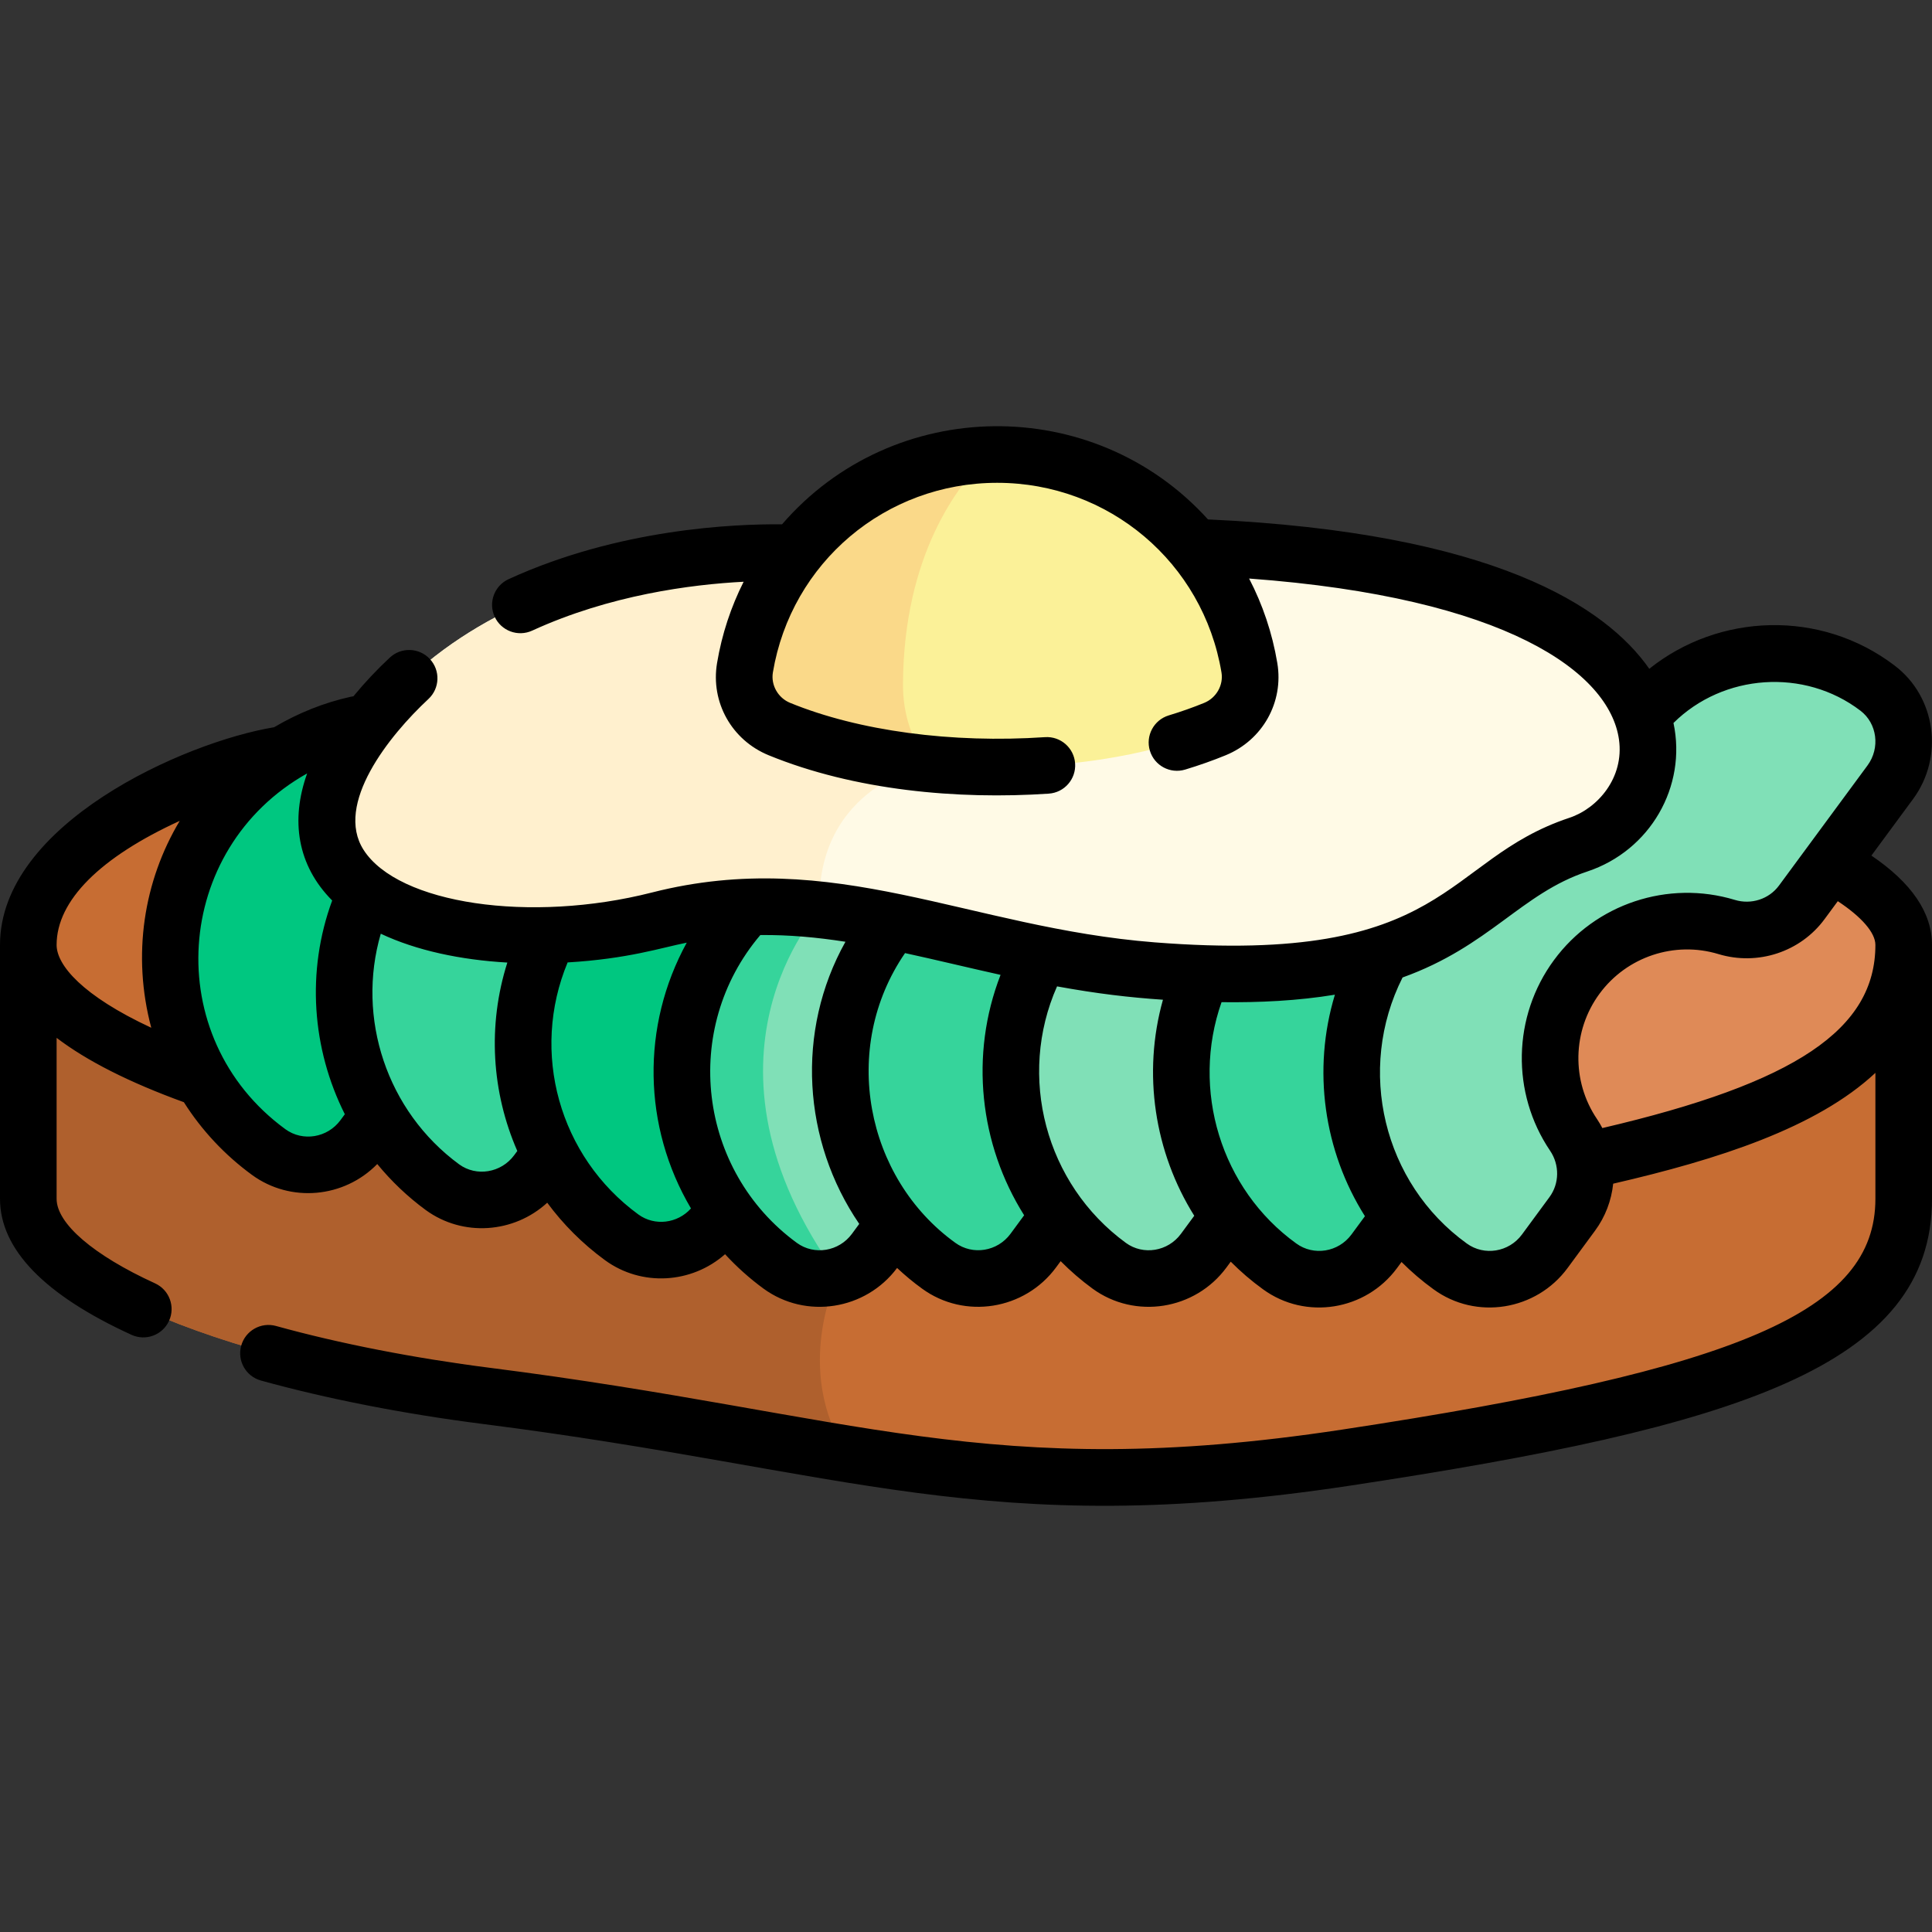 <svg id="Layer_1" enable-background="new 0 0 511.94 511.94" viewBox="0 0 511.94 511.94" xmlns="http://www.w3.org/2000/svg"><rect x="0" y="0" width="511.94" height="511.94" fill="#333333" stroke="none"/><g><g><path d="m504.44 250.384v67.27c0 37.43-44.68 52.96-147.73 68.58-56.6 8.58-92.3 5.5-132.26-.98-27.21-4.41-56.39-10.4-95.48-15.36-66.01-8.39-121.47-29.18-121.47-52.24v-67.27z" fill="#c76d33"/><path d="m224.45 385.254c-27.21-4.41-56.39-10.4-95.48-15.36-66.01-8.39-121.47-29.18-121.47-52.24v-67.27h186.83l27.72 87.73s-12.25 24.48 2.4 47.14z" fill="#af602d"/><path d="m504.44 250.384c0 37.43-44.68 52.96-147.73 68.58-27.44 4.16-49.97 5.58-70.46 5.2v-6.2h-13.28v5.69c-19.71-1.12-38.02-3.84-57.77-7.21-24.63-4.2-51.53-9.41-86.23-13.82-7.34-.93-14.55-2.02-21.57-3.24v-5.87h-15.32v2.9c-48.55-10.33-84.58-27.44-84.58-46.03 0-32.38 60.8-59.09 166.08-65.69 16.39-1.04 33.87-1.58 52.36-1.58 56.79 0 95.03 18.91 159.88 22.48 57.7 3.18 118.62 22.85 118.62 44.79z" fill="#df8a57"/><path d="m215.2 316.444c-24.63-4.2-51.53-9.41-86.23-13.82-7.34-.93-14.55-2.02-21.57-3.24v-5.87h-15.32v2.9c-48.55-10.33-84.58-27.44-84.58-46.03 0-32.38 60.8-59.09 166.08-65.69z" fill="#c76d33"/><path d="m163.11 210.334c-4.69 5.07-11.91 7.03-18.64 5-14.29-4.33-30.36.5-39.72 13.22-9.37 12.71-9.22 29.5-.85 41.87 4.31 6.37 4.22 14.75-.35 20.94l-7.3 9.91c-5.85 7.95-17.06 9.82-25.05 4-.78-.57-1.56-1.16-2.33-1.78-25.56-20.44-31.31-57.61-13.12-84.81 7.35-10.99 17.46-18.92 28.73-23.53.07-.029.14-.058.21-.086 14.794-6.12 31.41-6.102 45.985.523z" fill="#00c780"/><path d="m233.382 186.903-22.98 31.19c-4.56 6.19-12.54 8.76-19.9 6.53-14.3-4.33-30.37.51-39.73 13.22-9.37 12.71-9.22 29.5-.85 41.87 4.31 6.37 4.22 14.75-.35 20.94l-7.29 9.91c-5.86 7.95-17.07 9.82-25.05 4.01-.79-.58-1.57-1.17-2.34-1.79-25.56-20.44-31.31-57.61-13.11-84.81 7.34-10.99 17.45-18.92 28.72-23.53 14.2-5.8 25.63-16.64 33.38-29.87 1.3-2.24 2.84-4.4 4.58-6.47 3.48-4.12 7.59-7.47 12.08-10.02z" fill="#36d49b"/><path d="m198.274 251.139c-9.365 12.712-9.218 29.502-.849 41.871 4.313 6.374 4.221 14.749-.344 20.945l-7.299 9.908c-5.856 7.949-17.069 9.818-25.05 4.004-.786-.573-1.564-1.167-2.332-1.781-25.56-20.446-31.316-57.614-13.118-84.816 7.348-10.991 17.454-18.918 28.725-23.531 14.195-5.798 25.625-16.64 33.376-29.864 1.307-2.241 2.84-4.404 4.587-6.47 14.469-17.121 39.749-21.023 58.704-9.064 1.138.718 2.232 1.476 3.282 2.272 7.789 5.901 9.193 17.081 3.398 24.948l-23.446 31.826c-4.566 6.197-12.539 8.767-19.906 6.536-14.292-4.328-30.362.503-39.728 13.216z" fill="#00c780"/><path d="m323.36 207.094-23.45 31.82c-4.57 6.2-12.54 8.77-19.91 6.54-14.29-4.33-30.36.5-39.72 13.21-9.37 12.72-9.22 29.51-.85 41.88 4.31 6.37 4.22 14.74-.35 20.94l-7.3 9.91c-2.49 3.38-5.96 5.67-9.73 6.72l-20.69-13.89-3.36-83.86c2.41-2.56 5.01-4.88 7.74-6.95 4.43-3.36 9.23-6.09 14.27-8.15 14.19-5.79 25.62-16.64 33.37-29.86 1.31-2.24 2.85-4.4 4.59-6.47 14.47-17.12 39.75-21.02 58.71-9.06 1.13.71 2.23 1.47 3.28 2.27 7.79 5.9 9.19 17.08 3.4 24.95z" fill="#80e0b7"/><path d="m222.05 338.114c-5.09 1.43-10.74.62-15.32-2.72-.78-.57-1.56-1.16-2.33-1.78-25.56-20.44-31.31-57.61-13.12-84.81 4.07-6.09 8.98-11.23 14.46-15.39l11.43 7.68s-36.75 39.53 4.88 97.02z" fill="#36d49b"/><path d="m282.278 258.669c-9.365 12.712-9.218 29.502-.849 41.871 4.313 6.374 4.221 14.749-.344 20.945l-7.299 9.908c-5.856 7.949-17.069 9.818-25.05 4.004-.786-.573-1.564-1.167-2.332-1.781-25.56-20.446-31.316-57.614-13.118-84.816 7.348-10.991 17.454-18.918 28.725-23.531 14.195-5.798 25.625-16.64 33.376-29.864 1.307-2.241 2.84-4.404 4.586-6.47 14.469-17.121 39.749-21.023 58.704-9.064 1.138.718 2.232 1.476 3.282 2.272 7.789 5.901 9.193 17.081 3.398 24.948l-23.446 31.826c-4.566 6.198-12.539 8.767-19.906 6.536-14.291-4.329-30.361.503-39.727 13.216z" fill="#36d49b"/><path d="m406.44 212.644-19.35 26.27c-4.57 6.2-12.54 8.77-19.91 6.54-14.29-4.33-30.36.5-39.73 13.21-9.36 12.72-9.21 29.51-.84 41.88 4.31 6.37 4.22 14.74-.35 20.94l-7.3 9.91c-5.85 7.95-17.07 9.82-25.05 4-.78-.57-1.56-1.16-2.33-1.78-25.56-20.44-31.32-57.61-13.12-84.81 7.35-11 17.46-18.92 28.73-23.54 13.95-5.69 25.23-16.27 32.97-29.19z" fill="#80e0b7"/><path d="m454.33 209.144-22.07 29.95c-4.56 6.2-12.53 8.77-19.9 6.54-14.29-4.33-30.36.5-39.73 13.22-9.36 12.71-9.22 29.5-.85 41.87 4.31 6.37 4.22 14.75-.34 20.94l-7.3 9.91c-5.86 7.95-17.07 9.82-25.05 4-.79-.57-1.57-1.16-2.33-1.78-25.56-20.44-31.32-57.61-13.12-84.81 7.35-10.99 17.45-18.92 28.72-23.53 14.2-5.8 25.63-16.64 33.38-29.87 1.31-2.24 2.84-4.4 4.59-6.47.29-.34.58-.68.88-1.01z" fill="#36d49b"/><path d="m417.808 258.851c-9.365 12.712-9.218 29.502-.849 41.871 4.313 6.374 4.221 14.749-.344 20.945l-7.299 9.908c-5.856 7.949-17.069 9.818-25.05 4.004-.786-.573-1.564-1.167-2.332-1.781-25.56-20.446-31.316-57.614-13.118-84.816 7.348-10.991 17.454-18.918 28.725-23.531 14.195-5.798 25.625-16.64 33.376-29.864 1.307-2.241 2.84-4.404 4.586-6.47 14.469-17.121 39.749-21.023 58.704-9.064 1.138.718 2.232 1.476 3.282 2.272 7.789 5.901 9.193 17.081 3.398 24.948l-23.446 31.826c-4.566 6.197-12.539 8.767-19.906 6.536-14.292-4.329-30.362.503-39.727 13.216z" fill="#80e0b7"/><path d="m418.23 223.814c-31.18 10.36-31.88 39.73-112.84 33.37-33.55-2.64-60.31-13.09-88.22-16.09l-107.77-21.96-11.62-27.8c.39-.51.79-1.02 1.21-1.53 39.84-49.12 114.14-43.15 114.14-43.15l28.2-.78 37.65-1.03c181.08-4.97 171.39 68.3 139.25 78.97z" fill="#fffae6"/><path d="m246.28 202.424s-30.502 5.559-29.11 38.67c-13.6-1.47-27.49-1.17-42.57 2.67-50.93 12.97-115.45-4.84-75.61-53.96s114.14-43.15 114.14-43.15l28.2-.78c2.33 25.39 4.95 56.55 4.95 56.55z" fill="#fff0ce"/><path d="m321.94 193.184c-10.7 4.38-29.94 10.07-57.71 10.07-6.44 0-12.43-.31-17.95-.83l-35.49-22.44v-33.46c11.98-15.34 30.44-25.39 51.26-26.05.72-.03 1.45-.04 2.18-.04 33.58 0 61.46 24.43 66.83 56.5 1.15 6.87-2.68 13.61-9.12 16.25z" fill="#fbf198"/><path d="m239.27 181.094c-.06 8.58 2.6 15.6 7.01 21.33-18.29-1.74-31.54-5.88-39.76-9.24-6.45-2.64-10.27-9.38-9.12-16.25 5.24-31.37 32.04-55.43 64.65-56.46-8.28 7.96-22.54 26.6-22.78 60.62z" fill="#fad989"/></g><path d="m495.879 226.716 11.052-14.997c8.246-11.208 6.042-27.076-4.896-35.36-19.62-14.95-46.59-13.882-65.009.859-11.517-16.472-41.245-36.118-116.933-39.582-30.232-33.423-83.362-32.869-112.865 1.298-12.464-.128-43.204 1.121-72.462 14.532-3.766 1.726-5.419 6.178-3.693 9.943 1.729 3.773 6.186 5.417 9.943 3.693 20.598-9.442 42.108-12.231 56.032-12.952-3.343 6.636-5.76 13.865-7.043 21.545-1.738 10.377 3.886 20.422 13.675 24.43 22.745 9.311 50.026 11.805 74.226 10.172 4.133-.279 7.257-3.855 6.979-7.988-.279-4.133-3.852-7.258-7.988-6.978-24.734 1.668-49.349-1.644-67.534-9.088-3.208-1.313-5.127-4.707-4.563-8.073 4.865-29.109 29.86-50.236 59.432-50.236 29.563 0 54.559 21.128 59.433 50.239.563 3.361-1.357 6.756-4.569 8.072-2.937 1.205-6.099 2.322-9.396 3.321-3.964 1.201-6.205 5.387-5.004 9.352 1.199 3.964 5.385 6.204 9.352 5.004 3.752-1.136 7.366-2.415 10.74-3.799 9.787-4.012 15.409-14.057 13.673-24.428-1.341-8.007-3.903-15.53-7.473-22.395 68.213 5.014 95.505 24.903 98.006 42.655 1.433 10.167-5.691 18.274-13.126 20.741-33.833 11.243-31.383 39.177-109.888 33.01-49.286-3.87-84.983-25.501-133.228-13.211-32.244 8.211-67.235 3.041-76.409-11.291-7.752-12.111 6.75-30.278 17.178-39.98 3.033-2.821 3.204-7.567.383-10.6-2.822-3.034-7.568-3.204-10.6-.383-3.459 3.217-6.698 6.671-9.655 10.264-.223.029-.446.063-.67.112-7.153 1.575-14.021 4.346-20.344 8.087-23.976 3.974-72.635 25.733-72.635 57.68v67.27c0 13.35 11.726 25.479 34.852 36.051 3.768 1.722 8.217.064 9.939-3.703s.064-8.217-3.703-9.939c-16.336-7.467-26.088-15.844-26.088-22.409v-42.642c8.037 6.116 19.29 11.81 33.719 17.05 4.705 7.414 10.789 13.957 18.065 19.274 10.193 7.424 24.369 6.13 33.18-2.891 3.7 4.51 7.989 8.623 12.851 12.193 9.868 7.183 23.372 6.15 32.188-1.941 4.209 5.702 9.327 10.857 15.308 15.228 9.715 7.085 22.969 6.216 31.809-1.583 3.08 3.333 6.477 6.398 10.191 9.113 11.246 8.201 27.068 5.684 35.396-5.469 2.089 1.951 4.286 3.789 6.614 5.469 11.297 8.239 27.214 5.639 35.512-5.615l1.219-1.657c2.59 2.606 5.396 5.048 8.439 7.272 11.254 8.207 27.186 5.699 35.509-5.612l1.122-1.523c2.622 2.636 5.468 5.093 8.549 7.316 11.298 8.238 27.211 5.643 35.509-5.612l1.195-1.623c2.601 2.599 5.419 5.029 8.477 7.235 11.296 8.239 27.215 5.64 35.51-5.615l7.282-9.899c2.751-3.726 4.353-8.043 4.814-12.468 27.822-6.422 53.862-14.783 69.483-29.364v33.367c0 29.711-35.669 45.145-141.354 61.165-93.702 14.203-128.945-4.087-225.668-16.365-20.255-2.582-39.888-6.419-56.776-11.098-3.99-1.108-8.124 1.233-9.23 5.225s1.233 8.125 5.225 9.23c17.567 4.867 37.93 8.852 58.888 11.523 96.449 12.241 133.205 30.957 229.809 16.315 102.209-15.493 154.105-31.5 154.105-75.996v-67.27c0-8.522-5.41-16.46-16.061-23.67zm-480.879 23.668c0-11.781 11.593-23.243 32.621-32.87-9.538 15.936-12.672 35.535-7.538 54.82-18.21-8.471-25.083-16.584-25.083-21.95zm75.209 46.445c-3.437 4.671-9.983 5.741-14.583 2.389-33.296-24.331-29.829-74.337 5.76-94.275-4.431 12.38-2.63 24.343 6.636 33.673-6.908 18.766-5.361 39.316 3.351 56.631zm46.034 9.285c-3.445 4.674-9.994 5.75-14.575 2.415-19.213-14.106-27.271-38.817-20.769-61.112 9.442 4.454 21.151 6.934 33.536 7.643-5.298 16.668-4.15 34.404 2.64 49.925zm32.912 15.695c-21.052-15.383-28.639-43.027-18.747-66.785 16.046-.957 24.707-3.874 31.568-5.241-12.113 22.084-11.684 48.736 1.118 70.428-3.566 3.992-9.612 4.755-13.939 1.598zm42 7.53c-26.187-19.137-30.75-56.738-9.687-81.57 7.608-.083 15.056.612 22.559 1.778-13.273 23.723-11.318 52.851 3.655 74.763l-1.944 2.639c-3.438 4.675-9.984 5.745-14.583 2.39zm56.598-2.395c-3.445 4.674-9.99 5.747-14.625 2.368-23.797-17.17-30.571-51.623-13.313-76.762 8.026 1.742 16.863 3.896 25.313 5.77-8.228 21.193-5.583 44.915 6.246 63.701zm30.582 2.395c-21.374-15.619-28.783-44.171-18.24-67.968 10.705 1.951 19.086 2.923 28.064 3.536-5.489 19.549-2.224 40.455 8.294 57.243l-3.534 4.8c-3.438 4.672-9.983 5.745-14.584 2.389zm59.768-2.215c-3.445 4.673-9.992 5.747-14.624 2.368-19.987-14.421-27.951-40.783-19.795-63.937 10.015.124 20.236-.363 30.039-1.983-6.042 19.92-2.933 41.448 7.956 58.698zm52.466-9.904-7.286 9.905c-3.447 4.674-9.995 5.744-14.624 2.368-22.142-15.975-29.323-46.081-17.008-70.482 23.078-8.297 31.41-22.253 48.941-28.078 16.673-5.533 26.433-22.523 22.846-39.358 13.188-13.073 34.67-14.59 49.523-3.271 4.453 3.372 5.3 9.889 1.892 14.521l-23.455 31.826c-2.643 3.592-7.341 5.125-11.693 3.806-17.705-5.366-36.966 1.046-47.932 15.947-10.981 14.896-11.393 35.2-1.024 50.523 2.543 3.761 2.475 8.697-.18 12.293zm14.019-18.307c-.431-.814-.891-1.616-1.416-2.392-6.816-10.074-6.546-23.423.679-33.222 7.209-9.797 19.868-14.014 31.507-10.486 10.42 3.152 21.725-.574 28.119-9.27l3.5-4.75c6.321 4.178 9.962 8.354 9.962 11.59.001 22.338-21.058 36.554-72.351 48.53z"/></g><g/><g/><g/><g/><g/><g/><g/><g/><g/><g/><g/><g/><g/><g/><g/></svg>
